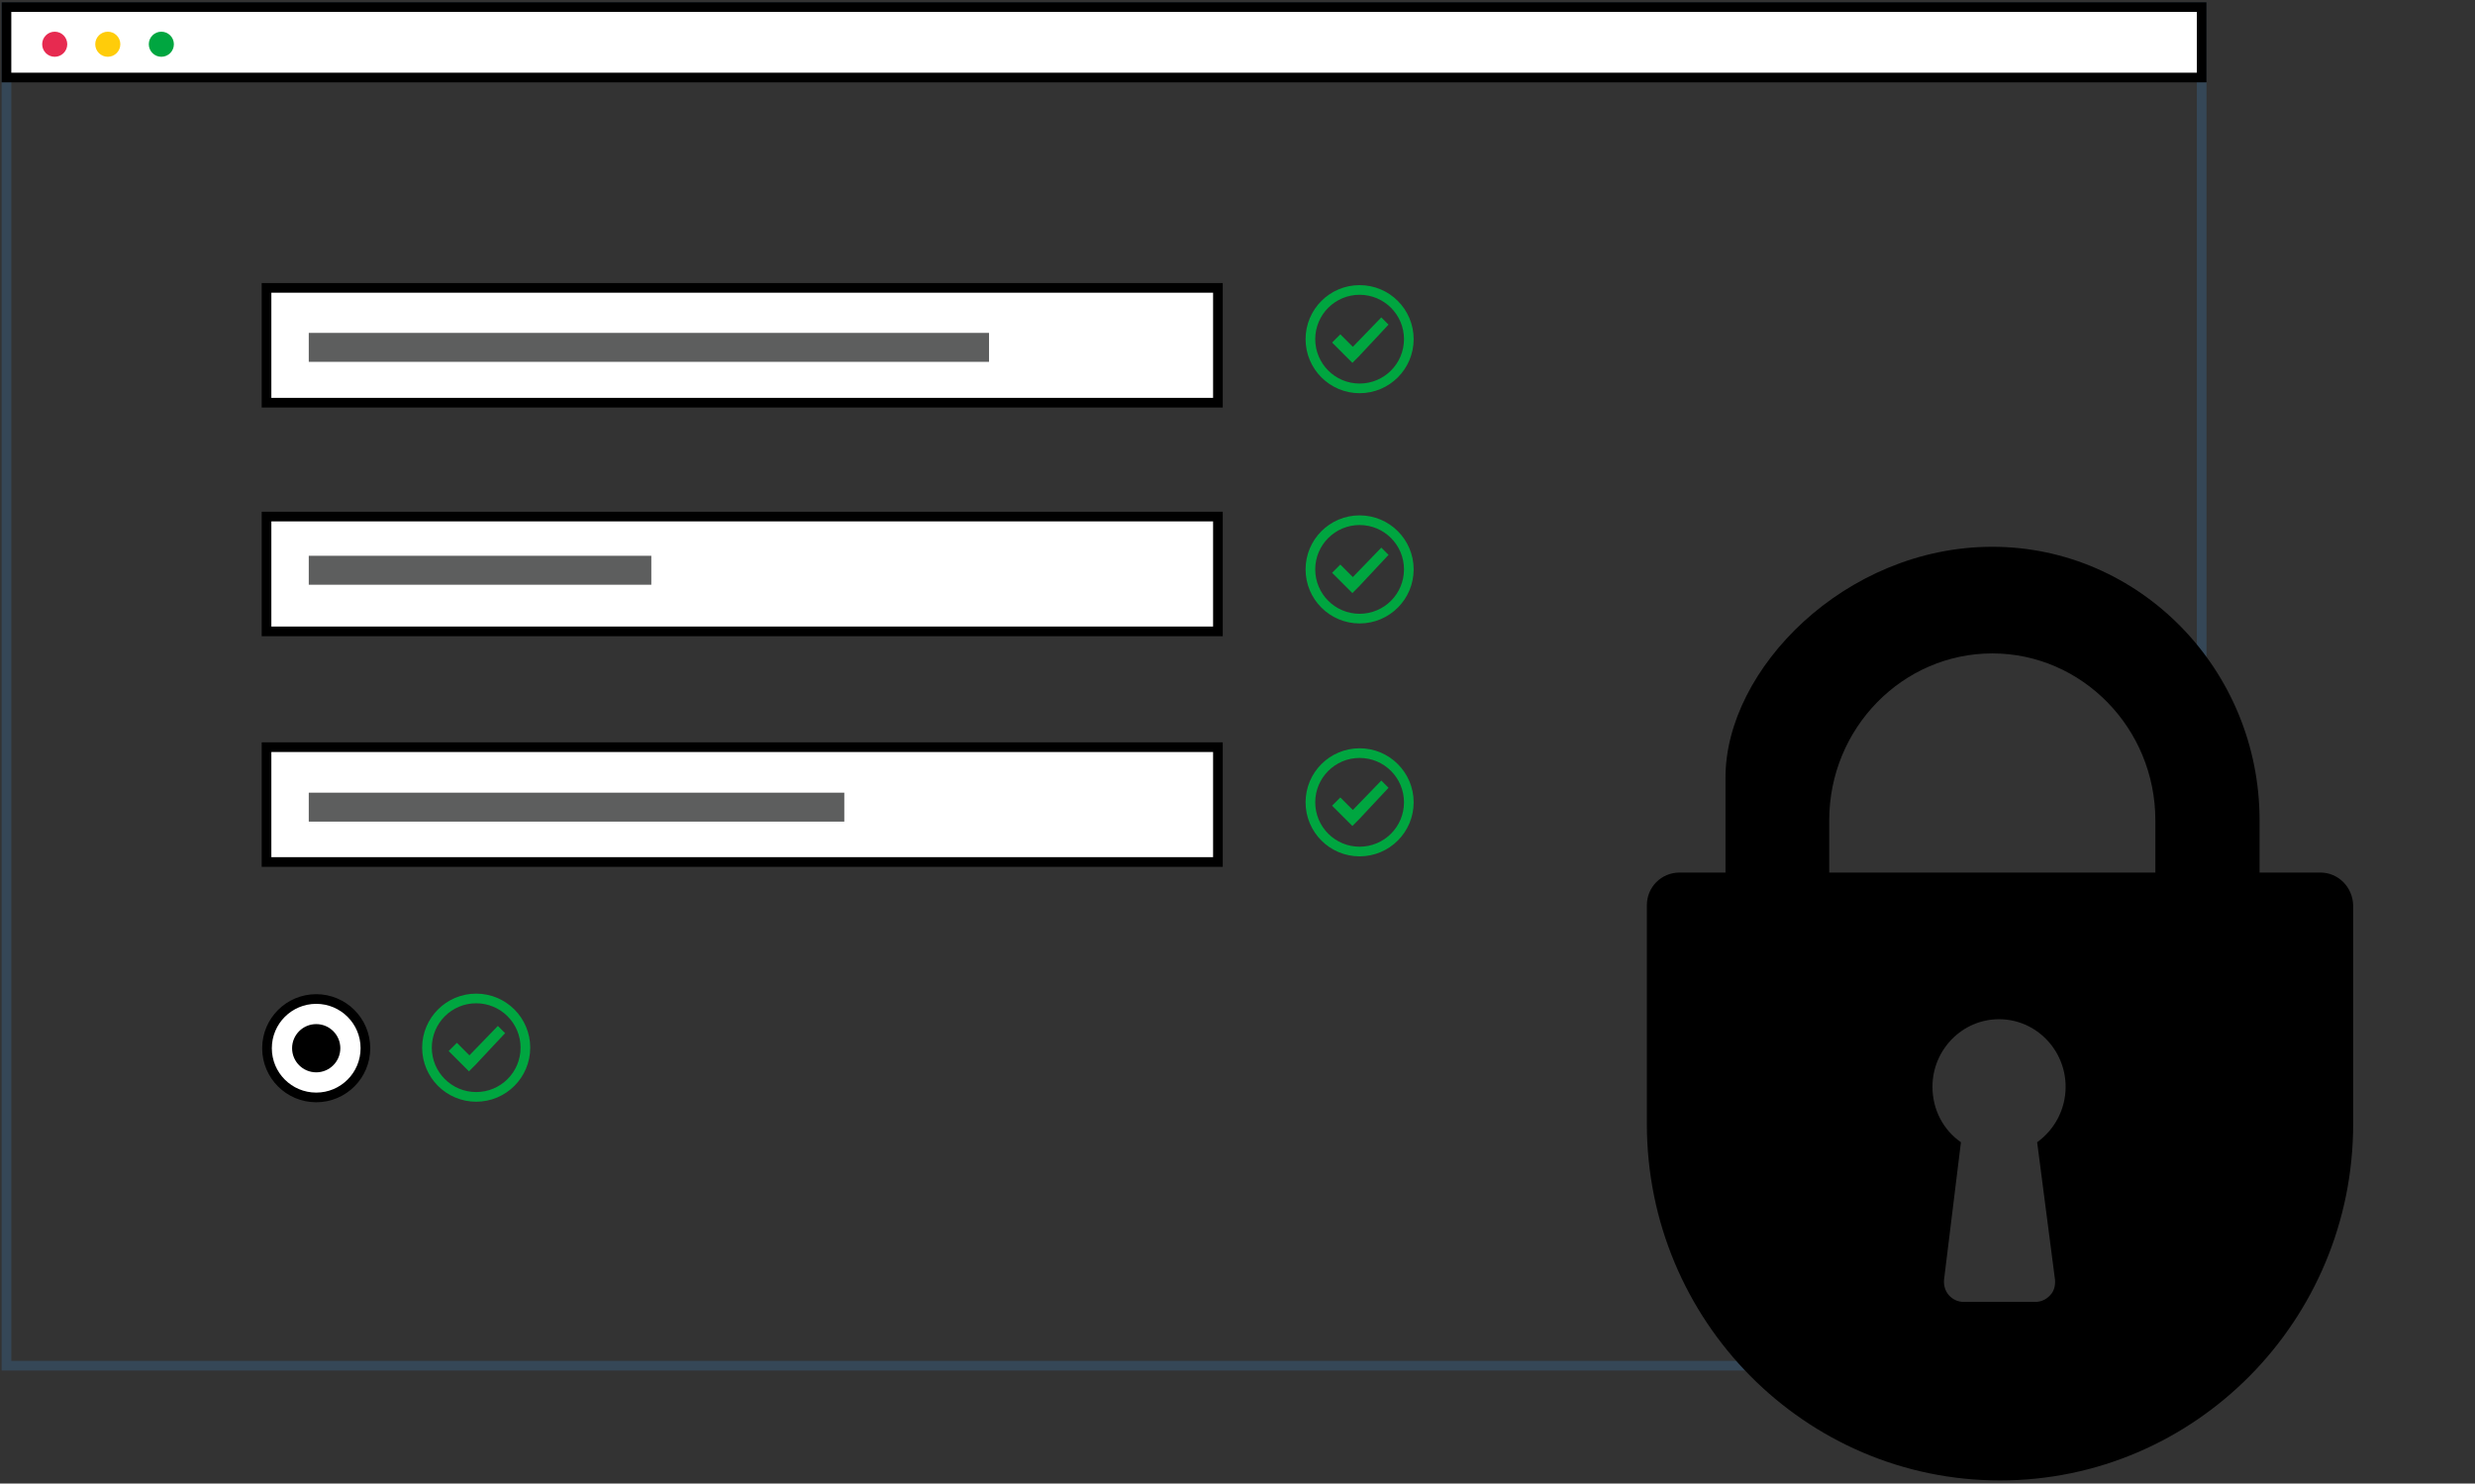 <?xml version="1.0" encoding="UTF-8" standalone="no"?>
<!DOCTYPE svg PUBLIC "-//W3C//DTD SVG 1.1//EN" "http://www.w3.org/Graphics/SVG/1.1/DTD/svg11.dtd">
<svg width="100%" height="100%" viewBox="0 0 684 410" version="1.1" xmlns="http://www.w3.org/2000/svg" xmlns:xlink="http://www.w3.org/1999/xlink" xml:space="preserve" xmlns:serif="http://www.serif.com/" style="fill-rule:evenodd;clip-rule:evenodd;">
    <rect x="0" y="0" width="684" height="410" fill="#333333" stroke="none"/>
    <g id="Page-1">
        <g id="Home">
            <g id="Group-10">
                <g id="Group-14-Copy-3">
                    <path id="Combined-Shape" d="M375.083,98L373.75,99.333L369.083,94.667L370.417,93.333L373.883,96.8L381.75,88.667L382.817,89.733L375.083,98Z" style="fill:rgb(0,166,64);fill-rule:nonzero;stroke:rgb(0,166,64);stroke-width:1.33px;"/>
                    <circle id="Oval-3-Copy" cx="375.75" cy="93.733" r="13.6" style="fill:none;stroke:rgb(0,166,64);stroke-width:2.67px;"/>
                </g>
                <g id="Group-14-Copy-4">
                    <path id="Combined-Shape_00000067210417973888855260000012257882307675218586_" d="M375.083,161.63L373.75,162.964L369.083,158.297L370.417,156.964L373.883,160.43L381.75,152.297L382.817,153.364L375.083,161.63Z" style="fill:rgb(0,166,64);fill-rule:nonzero;stroke:rgb(0,166,64);stroke-width:1.33px;"/>
                    <circle id="Oval-3-Copy_00000024713420775790757970000015468860877063633575_" cx="375.75" cy="157.364" r="13.6" style="fill:none;stroke:rgb(0,166,64);stroke-width:2.67px;"/>
                </g>
                <g id="Group-14-Copy-5">
                    <path id="Combined-Shape_00000014608192903199966580000001003207918929562301_" d="M375.083,226L373.75,227.333L369.083,222.667L370.417,221.333L373.883,224.8L381.75,216.667L382.817,217.733L375.083,226Z" style="fill:rgb(0,166,64);fill-rule:nonzero;stroke:rgb(0,166,64);stroke-width:1.33px;"/>
                    <circle id="Oval-3-Copy_00000037677809863731613950000005415520015608851640_" cx="375.75" cy="221.733" r="13.6" style="fill:none;stroke:rgb(0,166,64);stroke-width:2.67px;"/>
                </g>
                <g id="Group-14-Copy-6">
                    <path id="Combined-Shape_00000041999730437475534980000010202302498570605455_" d="M130.935,293.807L129.602,295.141L124.935,290.474L126.268,289.141L129.735,292.607L137.602,284.474L138.668,285.541L130.935,293.807Z" style="fill:rgb(0,166,64);fill-rule:nonzero;stroke:rgb(0,166,64);stroke-width:1.33px;"/>
                    <circle id="Oval-3-Copy_00000113321288942851122500000001718619166011609243_" cx="131.602" cy="289.541" r="13.6" style="fill:none;stroke:rgb(0,166,64);stroke-width:2.67px;"/>
                </g>
                <g id="Group-6">
                    <g id="Group-12">
                        <rect id="Rectangle-15" x="1.789" y="1.958" width="606.667" height="375.467" style="fill:none;stroke:rgb(53,71,87);stroke-width:2.67px;"/>
                        <rect id="Rectangle-15-Copy" x="1.789" y="1.958" width="606.667" height="19.467" style="fill:white;stroke:black;stroke-width:2.67px;"/>
                        <rect id="Rectangle-15-Copy-2" x="73.656" y="79.558" width="262.933" height="31.733" style="fill:white;stroke:black;stroke-width:2.67px;"/>
                        <rect id="Rectangle-15-Copy-3" x="73.656" y="142.758" width="262.933" height="31.733" style="fill:white;stroke:black;stroke-width:2.67px;"/>
                        <rect id="Rectangle-15-Copy-4" x="73.656" y="206.492" width="262.933" height="31.733" style="fill:white;stroke:black;stroke-width:2.67px;"/>
                        <circle id="Oval-3" cx="87.389" cy="289.692" r="13.6" style="fill:white;stroke:black;stroke-width:2.67px;"/>
                        <circle id="Oval-3-Copy-2" cx="87.389" cy="289.692" r="6" style="stroke:black;stroke-width:1.33px;stroke-linejoin:round;stroke-miterlimit:2;"/>
                        <circle id="Oval-2" cx="15.122" cy="12.225" r="3.467" style="fill:rgb(231,42,80);"/>
                        <circle id="Oval-2-Copy" cx="29.789" cy="12.225" r="3.467" style="fill:rgb(255,204,10);"/>
                        <circle id="Oval-2-Copy-3" cx="44.589" cy="12.225" r="3.467" style="fill:rgb(0,166,64);"/>
                        <g id="Group-13">
                            <g id="Group-4-Copy-2">
                                <g id="Group-Copy-2">
                                    <g id="Group-3">
                                        <path id="Fill-1" d="M567.93,353.675C568.063,355.275 567.663,356.875 566.596,357.942C565.53,359.142 564.063,359.808 562.463,359.808L542.73,359.808C541.13,359.808 539.663,359.142 538.596,357.942C537.53,356.742 537.13,355.142 537.263,353.675L541.93,315.675C537.13,312.342 534.063,306.742 534.063,300.342C534.063,290.075 542.33,281.675 552.463,281.675C562.596,281.675 570.863,290.075 570.863,300.342C570.863,306.608 567.796,312.208 562.996,315.675L567.93,353.675ZM641.263,241.142L464.196,241.142C459.13,241.142 455.13,245.142 455.13,250.208L455.13,310.608C455.13,365.008 498.863,409.142 552.73,409.142C606.596,409.142 650.33,365.008 650.33,310.608L650.33,250.208C650.196,245.142 646.196,241.142 641.263,241.142Z"/>
                                    </g>
                                    <path id="Combined-Shape_00000065033422539523463000000008493960072581681286_" d="M476.863,252.447L476.863,252.181L507.263,252.181L507.263,252.447L476.863,252.447ZM598.33,252.447L598.33,252.181L628.73,252.181L628.73,252.447L598.33,252.447ZM505.53,226.714L505.53,243.381L476.863,243.381L476.863,214.847C476.863,184.981 509.93,151.114 550.596,151.114C591.263,151.114 624.463,184.981 624.463,226.714L624.463,243.381L595.663,243.381L595.663,226.714C595.663,201.247 575.396,180.581 550.596,180.581C525.796,180.581 505.53,201.247 505.53,226.714Z"/>
                                </g>
                            </g>
                        </g>
                    </g>
                    <rect id="Rectangle-6" x="85.333" y="92" width="188" height="8" style="fill:rgb(93,94,94);"/>
                    <rect id="Rectangle-6-Copy" x="85.333" y="153.6" width="94.667" height="8" style="fill:rgb(93,94,94);"/>
                    <rect id="Rectangle-6-Copy-2" x="85.333" y="219.067" width="148" height="8" style="fill:rgb(93,94,94);"/>
                </g>
            </g>
        </g>
    </g>
</svg>
